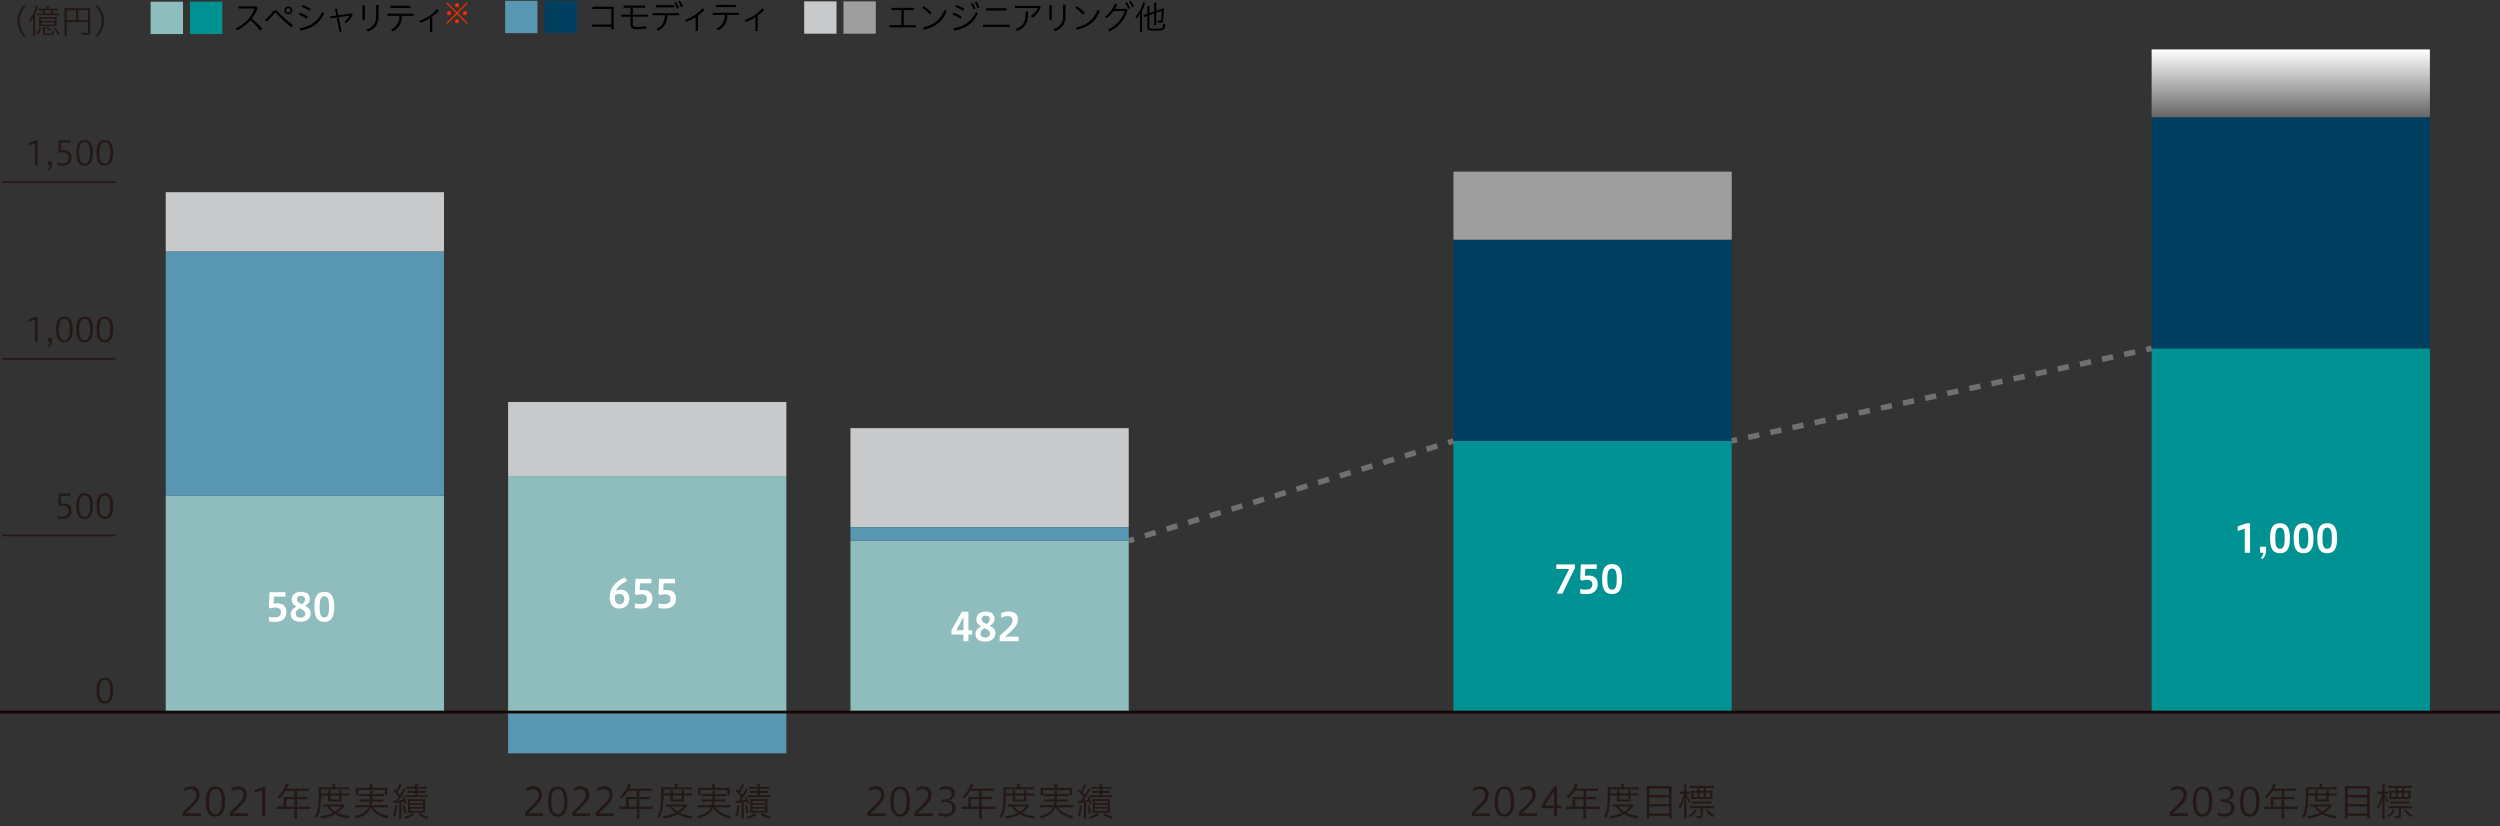 <?xml version="1.0" encoding="UTF-8"?><svg xmlns="http://www.w3.org/2000/svg" xmlns:xlink="http://www.w3.org/1999/xlink" viewBox="0 0 450.871 149.038"><rect x="0" y="0" width="450.871" height="149.038" fill="#333333" stroke="none"/><defs><linearGradient id="b" x1="413.137" y1="21.182" x2="413.137" y2="8.91" gradientUnits="userSpaceOnUse"><stop offset="0" stop-color="#666"/><stop offset="1" stop-color="#fff"/></linearGradient></defs><g style="isolation:isolate;"><g id="a"><rect x="29.889" y="89.421" width="50.186" height="38.88" style="fill:#8fbdbd; stroke-width:0px;"/><rect x="29.889" y="45.338" width="50.186" height="44.083" style="fill:#5996b1; stroke-width:0px;"/><rect x="29.889" y="34.661" width="50.186" height="10.677" style="fill:#c8c9ca; stroke-width:0px;"/><rect x="262.127" y="79.531" width="50.186" height="48.77" style="fill:#009292; stroke-width:0px;"/><rect x="262.127" y="43.227" width="50.186" height="36.304" style="fill:#003f5f; stroke-width:0px;"/><rect x="262.127" y="30.955" width="50.186" height="12.272" style="fill:#9e9e9f; stroke-width:0px;"/><rect x="388.044" y="8.91" width="50.186" height="12.272" style="fill:url(#b); mix-blend-mode:multiply; stroke-width:0px;"/><rect x="388.044" y="62.828" width="50.186" height="65.473" style="fill:#009292; stroke-width:0px;"/><rect x="388.044" y="21.182" width="50.186" height="41.645" style="fill:#003f5f; stroke-width:0px;"/><path d="M4.303,6.632c-.618-.689-1.164-1.601-1.164-2.848,0-1.242.546-2.159,1.164-2.849h.426c-.618.689-1.164,1.606-1.164,2.849,0,1.247.546,2.158,1.164,2.848h-.426Z" style="fill:#231815; stroke-width:0px;"/><path d="M5.961,3.526c0-.103,0-.175.006-.192,0-.03,0-.102.006-.186-.138.287-.317.563-.516.81-.054-.108-.168-.276-.228-.342.539-.57,1.097-1.751,1.211-2.579l.408.103c-.036.077-.072.18-.103.293-.114.36-.288.828-.432,1.151v3.137c0,.359.006.527.024.731h-.42c.023-.191.029-.372.036-.726v-1.937l.006-.264ZM7.418,5.085c-.126.468-.306.863-.558,1.211l-.312-.209c.287-.336.455-.678.551-1.109l.318.107ZM9.883,1.583c.252,0,.455-.012.594-.03v.342c-.139-.018-.354-.023-.594-.023h-.162c-.054.149-.168.39-.258.558h.623c.301,0,.462-.006.601-.03v.36c-.168-.024-.312-.03-.601-.03h-2.866c-.281,0-.407.006-.569.03v-.36c.138.024.294.03.569.03h.618c-.066-.187-.18-.426-.258-.558h-.066c-.27,0-.407.006-.581.023v-.342c.113.019.342.03.581.03h.918v-.096c0-.156-.006-.282-.03-.384h.426c-.018.113-.03.21-.024.39v.09h1.08ZM7.634,4.713c-.3,0-.438.006-.6.024.018-.198.023-.27.023-.594v-.552c-.006-.264-.012-.39-.023-.521.126.018.264.023.575.023h2.033c.294,0,.426-.006.582-.023-.019.096-.024.3-.024.521v.552c0,.3.006.438.024.594-.156-.019-.294-.024-.605-.024h-1.985ZM7.407,3.76h2.44v-.384h-2.44v.384ZM7.407,4.432h2.44v-.396h-2.44v.396ZM8.114,4.923c-.023.126-.029.234-.029.438v.521c0,.144.077.162.611.162.432,0,.63-.024.684-.084.054-.061.072-.187.078-.48.078.042.204.078.323.097-.029.39-.078.558-.18.642-.114.09-.407.126-1.008.126-.695,0-.857-.072-.857-.372v-.605c-.006-.204-.012-.306-.035-.444h.413ZM9.085,2.429c.096-.162.198-.39.258-.558h-1.379c.06.126.168.371.239.558h.882ZM8.528,4.797c.3.223.527.432.714.642l-.258.216c-.181-.233-.438-.485-.684-.671l.228-.187ZM9.973,4.953c.317.372.546.701.768,1.104l-.306.204c-.216-.45-.45-.815-.738-1.134l.276-.174Z" style="fill:#231815; stroke-width:0px;"/><path d="M12.039,5.78c0,.354.006.522.029.618h-.455c.023-.126.036-.33.036-.642V1.979c0-.228-.007-.39-.024-.521.144.018.312.024.54.024h3.58c.239,0,.407-.007.545-.024-.018.162-.023.288-.023.534v3.861c0,.354-.132.438-.702.438-.233,0-.545-.012-.839-.036-.019-.125-.048-.251-.09-.383.419.048.695.071.917.071.264,0,.318-.023.318-.138v-1.823h-3.832v1.799ZM13.718,1.835h-1.679v1.793h1.679v-1.793ZM15.871,3.628v-1.793h-1.775v1.793h1.775Z" style="fill:#231815; stroke-width:0px;"/><path d="M17.169,6.632c.618-.689,1.163-1.601,1.163-2.848,0-1.242-.545-2.159-1.163-2.849h.426c.618.689,1.163,1.606,1.163,2.849,0,1.247-.545,2.158-1.163,2.848h-.426Z" style="fill:#231815; stroke-width:0px;"/><line x1="20.884" y1="32.854" x2=".425" y2="32.854" style="fill:none; stroke:#231815; stroke-width:.3px;"/><path d="M6.311,29.806v-4.018l-1.175.4v-.426l1.385-.496h.265v4.539h-.475Z" style="fill:#231815; stroke-width:0px;"/><path d="M8.64,30.651c.198-.205.336-.51.372-.846h-.384v-.744h.743v.365c0,.492-.107.961-.51,1.355l-.222-.131Z" style="fill:#231815; stroke-width:0px;"/><path d="M10.373,29.313c.234.096.564.15.828.15.684,0,1.188-.258,1.188-.99,0-.66-.39-1.008-1.074-1.008-.174,0-.467.012-.695.072l-.102-.15.071-2.092h2.147v.443h-1.739l-.054,1.385c.162-.029.312-.041.479-.041,1.014,0,1.463.539,1.463,1.324,0,.9-.569,1.477-1.673,1.477-.246,0-.563-.037-.84-.121v-.449Z" style="fill:#231815; stroke-width:0px;"/><path d="M16.75,27.562c0,1.529-.468,2.322-1.493,2.322-1.02,0-1.487-.773-1.487-2.322,0-1.553.468-2.32,1.487-2.32,1.025,0,1.493.785,1.493,2.32ZM14.268,27.562c0,1.254.275,1.943.983,1.943.707,0,1.001-.689,1.001-1.943,0-1.252-.294-1.93-1.001-1.93-.708,0-.983.678-.983,1.93Z" style="fill:#231815; stroke-width:0px;"/><path d="M20.398,27.562c0,1.529-.468,2.322-1.493,2.322-1.02,0-1.487-.773-1.487-2.322,0-1.553.468-2.32,1.487-2.32,1.025,0,1.493.785,1.493,2.32ZM17.915,27.562c0,1.254.276,1.943.983,1.943.708,0,1.002-.689,1.002-1.943,0-1.252-.294-1.93-1.002-1.93-.707,0-.983.678-.983,1.93Z" style="fill:#231815; stroke-width:0px;"/><line x1="20.884" y1="64.71" x2=".425" y2="64.71" style="fill:none; stroke:#231815; stroke-width:.3px;"/><path d="M6.311,61.661v-4.018l-1.175.402v-.426l1.385-.498h.265v4.539h-.475Z" style="fill:#231815; stroke-width:0px;"/><path d="M8.64,62.507c.198-.203.336-.51.372-.846h-.384v-.742h.743v.365c0,.492-.107.959-.51,1.355l-.222-.133Z" style="fill:#231815; stroke-width:0px;"/><path d="M13.102,59.419c0,1.529-.468,2.32-1.493,2.32-1.02,0-1.487-.773-1.487-2.32,0-1.553.468-2.32,1.487-2.32,1.025,0,1.493.785,1.493,2.32ZM10.62,59.419c0,1.254.276,1.943.983,1.943.708,0,1.002-.689,1.002-1.943s-.294-1.932-1.002-1.932c-.707,0-.983.678-.983,1.932Z" style="fill:#231815; stroke-width:0px;"/><path d="M16.75,59.419c0,1.529-.468,2.32-1.493,2.32-1.02,0-1.487-.773-1.487-2.32,0-1.553.468-2.32,1.487-2.32,1.025,0,1.493.785,1.493,2.32ZM14.268,59.419c0,1.254.275,1.943.983,1.943.707,0,1.001-.689,1.001-1.943s-.294-1.932-1.001-1.932c-.708,0-.983.678-.983,1.932Z" style="fill:#231815; stroke-width:0px;"/><path d="M20.398,59.419c0,1.529-.468,2.32-1.493,2.32-1.02,0-1.487-.773-1.487-2.32,0-1.553.468-2.32,1.487-2.32,1.025,0,1.493.785,1.493,2.32ZM17.915,59.419c0,1.254.276,1.943.983,1.943.708,0,1.002-.689,1.002-1.943s-.294-1.932-1.002-1.932c-.707,0-.983.678-.983,1.932Z" style="fill:#231815; stroke-width:0px;"/><line x1="20.884" y1="96.565" x2=".425" y2="96.565" style="fill:none; stroke:#231815; stroke-width:.3px;"/><path d="M10.373,93.024c.234.096.564.15.828.15.684,0,1.188-.258,1.188-.99,0-.66-.39-1.008-1.074-1.008-.174,0-.467.012-.695.072l-.102-.15.071-2.092h2.147v.443h-1.739l-.054,1.385c.162-.029.312-.041.479-.041,1.014,0,1.463.539,1.463,1.324,0,.9-.569,1.477-1.673,1.477-.246,0-.563-.037-.84-.121v-.449Z" style="fill:#231815; stroke-width:0px;"/><path d="M16.75,91.272c0,1.529-.468,2.322-1.493,2.322-1.02,0-1.487-.773-1.487-2.322,0-1.553.468-2.32,1.487-2.32,1.025,0,1.493.785,1.493,2.32ZM14.268,91.272c0,1.254.275,1.943.983,1.943.707,0,1.001-.689,1.001-1.943,0-1.252-.294-1.93-1.001-1.93-.708,0-.983.678-.983,1.93Z" style="fill:#231815; stroke-width:0px;"/><path d="M20.398,91.272c0,1.529-.468,2.322-1.493,2.322-1.02,0-1.487-.773-1.487-2.322,0-1.553.468-2.32,1.487-2.32,1.025,0,1.493.785,1.493,2.32ZM17.915,91.272c0,1.254.276,1.943.983,1.943.708,0,1.002-.689,1.002-1.943,0-1.252-.294-1.93-1.002-1.93-.707,0-.983.678-.983,1.93Z" style="fill:#231815; stroke-width:0px;"/><path d="M20.398,124.55c0,1.529-.468,2.322-1.493,2.322-1.02,0-1.487-.773-1.487-2.322,0-1.553.468-2.32,1.487-2.32,1.025,0,1.493.785,1.493,2.32ZM17.915,124.55c0,1.254.276,1.943.983,1.943.708,0,1.002-.689,1.002-1.943,0-1.252-.294-1.93-1.002-1.93-.707,0-.983.678-.983,1.93Z" style="fill:#231815; stroke-width:0px;"/><path d="M32.954,147.183v-.693c1.533-1.506,2.451-2.164,2.451-3.137,0-.596-.302-1.023-1.037-1.023-.434,0-.847.168-1.142.33v-.504c.47-.238.861-.344,1.366-.344.854,0,1.407.574,1.407,1.547,0,1.051-.826,1.703-2.528,3.32h2.746v.504h-3.264Z" style="fill:#231815; stroke-width:0px;"/><path d="M40.592,144.563c0,1.787-.547,2.711-1.744,2.711-1.19,0-1.737-.904-1.737-2.711,0-1.814.547-2.711,1.737-2.711,1.197,0,1.744.918,1.744,2.711ZM37.692,144.563c0,1.465.322,2.27,1.149,2.27.826,0,1.169-.805,1.169-2.27,0-1.463-.343-2.256-1.169-2.256-.827,0-1.149.793-1.149,2.256Z" style="fill:#231815; stroke-width:0px;"/><path d="M41.465,147.183v-.693c1.533-1.506,2.451-2.164,2.451-3.137,0-.596-.302-1.023-1.037-1.023-.434,0-.847.168-1.142.33v-.504c.47-.238.861-.344,1.366-.344.854,0,1.407.574,1.407,1.547,0,1.051-.826,1.703-2.528,3.32h2.746v.504h-3.264Z" style="fill:#231815; stroke-width:0px;"/><path d="M47.289,147.183v-4.691l-1.373.469v-.498l1.618-.58h.309v5.301h-.554Z" style="fill:#231815; stroke-width:0px;"/><path d="M51.161,144.122c0-.133-.008-.273-.021-.406.105.014.322.021.49.021h1.478v-1.121h-1.604c-.351.588-.714,1.037-1.142,1.4-.105-.146-.196-.238-.329-.322.729-.574,1.338-1.498,1.548-2.346l.49.133c-.028.049-.049.092-.091.184-.021.033-.042.084-.07.139l-.14.316-.05.104h3.397c.287,0,.455-.006.616-.035v.463c-.141-.021-.329-.035-.616-.035h-1.555v1.121h1.239c.28,0,.448-.008.616-.035v.455c-.146-.021-.371-.027-.609-.027h-1.246v1.344h1.736c.322,0,.519-.014.693-.041v.496c-.175-.027-.392-.041-.693-.041h-1.736v1.135c0,.293.014.482.049.637h-.547c.028-.141.042-.336.042-.637v-1.135h-2.472c-.302,0-.519.014-.693.041v-.496c.175.027.378.041.693.041h.525v-1.352ZM53.107,145.474v-1.344h-1.498v1.344h1.498Z" style="fill:#231815; stroke-width:0px;"/><path d="M57.922,143.472c-.035,2.143-.218,3.109-.764,4.076-.104-.133-.238-.26-.364-.336.252-.422.393-.764.49-1.24.141-.672.203-1.652.203-3.139,0-.426-.007-.678-.028-.875.176.021.456.035.708.035h1.8v-.203c0-.176-.014-.309-.042-.441h.512c-.021.092-.035.273-.035.449v.195h1.877c.356,0,.603-.014.749-.041v.455c-.168-.029-.371-.035-.714-.035h-4.385l-.007.734h1.246v-.111c0-.197-.014-.344-.027-.449h.476c-.021.127-.027.268-.027.441v.119h1.59v-.105c0-.203-.007-.328-.028-.455h.477c-.021.1-.028.232-.028.455v.105h.819c.309,0,.483-.006.631-.035v.441c-.126-.027-.322-.041-.631-.041h-.819v.686c0,.141.007.295.021.406-.119-.014-.183-.014-.448-.014h-1.527c-.287,0-.427.008-.497.014.014-.105.021-.23.021-.406v-.686h-1.246ZM62.187,145.327c-.084.092-.111.119-.23.26-.357.406-.735.742-1.121,1,.603.309,1.521.541,2.241.574-.077.113-.161.295-.21.457-.959-.135-1.702-.379-2.423-.785-.715.393-1.513.65-2.493.805-.035-.133-.092-.266-.189-.42.91-.111,1.667-.314,2.304-.631-.462-.336-.798-.678-1.106-1.148-.301,0-.539.008-.679.035v-.426c.119.02.364.033.693.033h2.493c.238,0,.35-.006.469-.02l.252.266ZM59.435,145.438c.224.336.561.652,1.016.932.42-.258.693-.49,1.1-.932h-2.115ZM59.589,144.2h1.59v-.723h-1.59v.723Z" style="fill:#231815; stroke-width:0px;"/><path d="M67.283,145.593c.567.807,1.464,1.303,2.794,1.562-.091.105-.195.287-.252.441-1.442-.379-2.339-.959-2.963-1.926-.364.938-1.268,1.596-2.64,1.912-.063-.162-.119-.252-.253-.428,1.254-.217,2.123-.764,2.479-1.562h-1.744c-.266,0-.448.014-.637.043v-.463c.14.027.357.043.623.043h1.884c.05-.197.07-.344.105-.658h-1.254c-.273,0-.427.006-.588.033v-.434c.175.027.287.035.588.035h1.282c.014-.23.021-.363.021-.609h-1.323c-.295,0-.505.014-.658.035v-.441c.153.027.35.043.658.043h1.33c0-.295-.014-.414-.042-.561h.512c-.028.09-.042.293-.042.561h1.436c.315,0,.504-.016.665-.043v.441c-.175-.021-.343-.035-.665-.035h-1.442c0,.127-.008.33-.021.609h1.358c.302,0,.414-.008.589-.035v.434c-.168-.027-.315-.033-.589-.033h-1.387c-.034.287-.056.447-.104.658h2.354c.287,0,.497-.016.637-.043v.463c-.188-.029-.364-.043-.651-.043h-2.059ZM66.722,141.833c0-.162-.014-.287-.049-.428h.532c-.028.141-.042.26-.042.428v.258h2.017c.287,0,.505-.006.693-.027-.021.111-.027.301-.027.463v.406c0,.182.007.377.027.475h-.448v-.938h-4.832v.938h-.448c.014-.125.021-.252.027-.475v-.4c0-.189-.014-.35-.027-.469.188.021.399.027.687.027h1.891v-.258Z" style="fill:#231815; stroke-width:0px;"/><path d="M71.635,145.265c-.063.797-.189,1.457-.393,1.975l-.364-.189c.203-.477.322-1.072.378-1.863l.379.078ZM70.885,144.388c.112.016.169.021.253.021.034,0,.133,0,.294-.006.266-.379.294-.414.469-.68-.287-.385-.56-.68-.966-1.059l.224-.314c.105.105.183.176.217.217l.077.078c.295-.457.547-.988.603-1.275l.413.203c-.077.111-.077.119-.28.518-.126.252-.287.512-.49.807.21.217.315.342.428.475.357-.574.553-.93.637-1.189l.399.217c-.062.076-.112.154-.245.379-.49.805-.806,1.281-1.051,1.596.344-.02.638-.055.946-.098-.084-.203-.126-.279-.26-.525l.28-.133c.21.344.413.799.574,1.281l-.336.148c-.063-.232-.084-.309-.126-.436-.203.035-.371.062-.554.084v2.262c0,.281.015.533.042.701h-.482c.027-.154.042-.447.042-.701v-2.219l-.161.014-.169.014c-.146.021-.308.035-.314.035-.26.021-.28.021-.393.043l-.07-.457ZM72.952,145.187c.147.512.225.883.301,1.484l-.363.086c-.057-.547-.169-1.156-.267-1.473l.329-.098ZM74.682,146.896c-.477.365-.904.574-1.598.777-.049-.111-.153-.252-.259-.342.616-.135,1.113-.352,1.548-.68l.309.244ZM73.939,142.245c-.287,0-.497.008-.63.029v-.406c.161.027.364.041.645.041h.932c0-.195-.015-.357-.043-.504h.47c-.028.154-.042.293-.042.504h1.036c.295,0,.498-.014.659-.041v.406c-.127-.021-.351-.029-.651-.029h-1.044v.414h.819c.287,0,.477-.008.616-.035v.398c-.133-.021-.322-.027-.603-.027h-.833v.434h1.212c.252,0,.483-.014.637-.041v.406c-.14-.021-.398-.035-.637-.035h-2.662c-.245,0-.546.014-.672.027v-.393c.161.021.399.035.672.035h1.065v-.434h-.736c-.287,0-.482.006-.623.027v-.398c.141.027.329.035.616.035h.743v-.414h-.946ZM74.17,146.56c-.259,0-.49.008-.616.021.021-.113.028-.357.028-.637v-1.219c0-.254-.008-.477-.028-.617.14.014.315.021.609.021h1.926c.309,0,.455-.008.609-.021-.021.133-.028.357-.028.637v1.17c0,.295.008.533.028.666-.175-.014-.322-.021-.596-.021h-1.933ZM73.967,144.829h2.312v-.385h-2.312v.385ZM73.967,145.53h2.312v-.398h-2.312v.398ZM73.967,146.245h2.312v-.414h-2.312v.414ZM75.725,146.651c.448.301.89.49,1.513.65-.084.078-.188.232-.259.365-.567-.176-1.093-.436-1.548-.764l.294-.252Z" style="fill:#231815; stroke-width:0px;"/><path d="M265.419,147.183v-.693c1.533-1.506,2.451-2.164,2.451-3.137,0-.596-.302-1.023-1.037-1.023-.434,0-.847.168-1.142.33v-.504c.47-.238.861-.344,1.366-.344.854,0,1.407.574,1.407,1.547,0,1.051-.826,1.703-2.528,3.32h2.746v.504h-3.264Z" style="fill:#231815; stroke-width:0px;"/><path d="M273.058,144.563c0,1.787-.547,2.711-1.744,2.711-1.19,0-1.737-.904-1.737-2.711,0-1.814.547-2.711,1.737-2.711,1.197,0,1.744.918,1.744,2.711ZM270.158,144.563c0,1.465.322,2.27,1.149,2.27.826,0,1.169-.805,1.169-2.27,0-1.463-.343-2.256-1.169-2.256-.827,0-1.149.793-1.149,2.256Z" style="fill:#231815; stroke-width:0px;"/><path d="M273.931,147.183v-.693c1.533-1.506,2.451-2.164,2.451-3.137,0-.596-.302-1.023-1.037-1.023-.434,0-.847.168-1.142.33v-.504c.47-.238.861-.344,1.366-.344.854,0,1.407.574,1.407,1.547,0,1.051-.826,1.703-2.528,3.32h2.746v.504h-3.264Z" style="fill:#231815; stroke-width:0px;"/><path d="M280.287,147.183v-1.428h-2.227v-.555l2.233-3.348h.512v3.412h.791v.49h-.791v1.428h-.519ZM280.287,145.265v-2.619l-1.702,2.619h1.702Z" style="fill:#231815; stroke-width:0px;"/><path d="M283.626,144.122c0-.133-.008-.273-.021-.406.105.014.322.021.49.021h1.478v-1.121h-1.604c-.351.588-.714,1.037-1.142,1.4-.105-.146-.196-.238-.329-.322.729-.574,1.338-1.498,1.548-2.346l.49.133c-.028.049-.049.092-.091.184-.021.033-.042.084-.07.139l-.14.316-.05.104h3.397c.287,0,.455-.006.616-.035v.463c-.141-.021-.329-.035-.616-.035h-1.555v1.121h1.239c.28,0,.448-.008.616-.035v.455c-.146-.021-.371-.027-.609-.027h-1.246v1.344h1.736c.322,0,.519-.014.693-.041v.496c-.175-.027-.392-.041-.693-.041h-1.736v1.135c0,.293.014.482.049.637h-.547c.028-.141.042-.336.042-.637v-1.135h-2.472c-.302,0-.519.014-.693.041v-.496c.175.027.378.041.693.041h.525v-1.352ZM285.573,145.474v-1.344h-1.498v1.344h1.498Z" style="fill:#231815; stroke-width:0px;"/><path d="M290.388,143.472c-.035,2.143-.218,3.109-.764,4.076-.104-.133-.238-.26-.364-.336.252-.422.393-.764.49-1.24.141-.672.203-1.652.203-3.139,0-.426-.007-.678-.028-.875.176.021.456.035.708.035h1.8v-.203c0-.176-.014-.309-.042-.441h.512c-.021.092-.035.273-.035.449v.195h1.877c.356,0,.603-.014.749-.041v.455c-.168-.029-.371-.035-.714-.035h-4.385l-.007.734h1.246v-.111c0-.197-.014-.344-.027-.449h.476c-.021.127-.027.268-.027.441v.119h1.59v-.105c0-.203-.007-.328-.028-.455h.477c-.021.1-.028.232-.028.455v.105h.819c.309,0,.483-.006.631-.035v.441c-.126-.027-.322-.041-.631-.041h-.819v.686c0,.141.007.295.021.406-.119-.014-.183-.014-.448-.014h-1.527c-.287,0-.427.008-.497.014.014-.105.021-.23.021-.406v-.686h-1.246ZM294.653,145.327c-.084.092-.111.119-.23.26-.357.406-.735.742-1.121,1,.603.309,1.521.541,2.241.574-.077.113-.161.295-.21.457-.959-.135-1.702-.379-2.423-.785-.715.393-1.513.65-2.493.805-.035-.133-.092-.266-.189-.42.91-.111,1.667-.314,2.304-.631-.462-.336-.798-.678-1.106-1.148-.301,0-.539.008-.679.035v-.426c.119.02.364.033.693.033h2.493c.238,0,.35-.006.469-.02l.252.266ZM291.901,145.438c.224.336.561.652,1.016.932.42-.258.693-.49,1.1-.932h-2.115ZM292.055,144.2h1.59v-.723h-1.59v.723Z" style="fill:#231815; stroke-width:0px;"/><path d="M300.779,141.776c.314,0,.532-.008.707-.035-.021.168-.035.398-.035.631v4.482c0,.307.014.566.042.729h-.497v-.455h-3.544v.455h-.497c.027-.189.042-.393.042-.709v-4.453c0-.309-.015-.49-.035-.68.196.021.406.035.729.035h3.089ZM300.995,143.38v-1.184h-3.544v1.184h3.544ZM297.452,145.019h3.544v-1.225h-3.544v1.225ZM297.452,146.706h3.544v-1.273h-3.544v1.273Z" style="fill:#231815; stroke-width:0px;"/><path d="M303.73,142.126c0-.393-.007-.574-.035-.707h.477c-.021.146-.035.385-.035.701v.65h.196c.203,0,.322-.006.441-.027v.42c-.126-.014-.259-.021-.435-.021h-.188c.14.428.44.967.742,1.297-.105.125-.161.209-.231.35-.245-.393-.399-.688-.546-1.1.021.77.021.777.021,1.105v2.096c0,.342.015.658.042.797h-.49c.028-.182.042-.406.042-.797v-1.92c.015-.518.021-.701.063-1.232-.196.924-.448,1.611-.784,2.156-.077-.16-.168-.307-.26-.398.379-.518.722-1.387.918-2.354h-.28c-.225,0-.364.008-.477.029v-.428c.091.021.273.027.477.027h.343v-.645ZM306.035,146.153c-.329.547-.7.939-1.17,1.246-.104-.119-.182-.182-.336-.279.49-.26.883-.652,1.142-1.135l.364.168ZM307.099,147.12c0,.363-.119.455-.609.455-.119,0-.294-.008-.525-.027,0-.119-.028-.287-.077-.428.267.057.406.07.567.07.189,0,.231-.029.231-.141v-1.281h-1.254c-.273,0-.539.014-.672.035v-.449c.161.029.406.043.665.043h3.019c.238,0,.504-.014.651-.035v.441c-.133-.021-.371-.035-.645-.035h-1.352v1.352ZM307.631,142.63h.581c.225,0,.483-.014.631-.035-.021.119-.028.246-.028.484v.49c0,.26.007.406.028.547-.161-.021-.357-.029-.631-.029h-2.584c-.28,0-.49.008-.645.029.021-.141.028-.316.028-.512v-.512c0-.211-.007-.385-.028-.498.126.021.364.035.623.035h.547v-.531h-.651c-.329,0-.561.014-.715.041v-.455c.161.029.406.043.708.043h2.857c.322,0,.567-.014.721-.043v.455c-.146-.027-.413-.041-.7-.041h-.742v.531ZM305.166,144.501c.175.027.378.041.665.041h2.129c.287,0,.462-.006.658-.035v.441c-.146-.027-.314-.035-.637-.035h-2.164c-.315,0-.505.016-.651.035v-.447ZM305.383,142.974v.777h.771v-.777h-.771ZM306.518,142.099v.531h.749v-.531h-.749ZM306.518,143.751h.749v-.777h-.749v.777ZM307.631,143.751h.806v-.777h-.806v.777ZM308.002,146.021c.267.385.7.742,1.219,1.016-.098.07-.217.203-.301.328-.483-.279-.918-.678-1.254-1.162l.336-.182Z" style="fill:#231815; stroke-width:0px;"/><path d="M391.336,147.183v-.693c1.534-1.506,2.451-2.164,2.451-3.137,0-.596-.301-1.023-1.036-1.023-.435,0-.848.168-1.142.33v-.504c.469-.238.861-.344,1.365-.344.854,0,1.408.574,1.408,1.547,0,1.051-.826,1.703-2.528,3.32h2.745v.504h-3.264Z" style="fill:#231815; stroke-width:0px;"/><path d="M398.975,144.563c0,1.787-.546,2.711-1.744,2.711-1.19,0-1.736-.904-1.736-2.711,0-1.814.546-2.711,1.736-2.711,1.198,0,1.744.918,1.744,2.711ZM396.076,144.563c0,1.465.322,2.27,1.148,2.27s1.17-.805,1.17-2.27c0-1.463-.344-2.256-1.17-2.256s-1.148.793-1.148,2.256Z" style="fill:#231815; stroke-width:0px;"/><path d="M399.947,146.56c.259.098.665.225,1.127.225.953,0,1.324-.414,1.324-1.059,0-.797-.582-1.1-1.457-1.1h-.49l.091-.455h.329c.777,0,1.394-.238,1.394-1,0-.441-.182-.863-1.029-.863-.511,0-.987.219-1.128.295v-.482c.428-.203.827-.309,1.324-.309.806,0,1.4.477,1.4,1.176,0,.723-.308,1.184-1.162,1.359.798.098,1.31.574,1.31,1.365,0,.855-.581,1.555-1.849,1.555-.624,0-.96-.125-1.184-.217v-.49Z" style="fill:#231815; stroke-width:0px;"/><path d="M407.487,144.563c0,1.787-.546,2.711-1.744,2.711-1.19,0-1.736-.904-1.736-2.711,0-1.814.546-2.711,1.736-2.711,1.198,0,1.744.918,1.744,2.711ZM404.587,144.563c0,1.465.322,2.27,1.148,2.27s1.17-.805,1.17-2.27c0-1.463-.344-2.256-1.17-2.256s-1.148.793-1.148,2.256Z" style="fill:#231815; stroke-width:0px;"/><path d="M409.543,144.122c0-.133-.007-.273-.021-.406.104.014.322.021.49.021h1.478v-1.121h-1.604c-.351.588-.715,1.037-1.142,1.4-.105-.146-.196-.238-.33-.322.729-.574,1.338-1.498,1.548-2.346l.49.133c-.027.049-.049.092-.091.184-.021.033-.042.084-.069.139l-.141.316-.049.104h3.396c.287,0,.455-.006.616-.035v.463c-.14-.021-.329-.035-.616-.035h-1.555v1.121h1.24c.279,0,.448-.008.616-.035v.455c-.147-.021-.371-.027-.609-.027h-1.247v1.344h1.737c.322,0,.518-.014.693-.041v.496c-.176-.027-.393-.041-.693-.041h-1.737v1.135c0,.293.014.482.049.637h-.546c.028-.141.042-.336.042-.637v-1.135h-2.473c-.301,0-.518.014-.693.041v-.496c.176.027.379.041.693.041h.525v-1.352ZM411.491,145.474v-1.344h-1.499v1.344h1.499Z" style="fill:#231815; stroke-width:0px;"/><path d="M416.305,143.472c-.035,2.143-.217,3.109-.763,4.076-.105-.133-.238-.26-.364-.336.252-.422.392-.764.49-1.24.14-.672.203-1.652.203-3.139,0-.426-.008-.678-.028-.875.175.021.455.035.707.035h1.8v-.203c0-.176-.014-.309-.042-.441h.512c-.021.092-.035.273-.035.449v.195h1.877c.357,0,.603-.014.75-.041v.455c-.169-.029-.372-.035-.715-.035h-4.385l-.007.734h1.247v-.111c0-.197-.014-.344-.028-.449h.477c-.021.127-.028.268-.028.441v.119h1.59v-.105c0-.203-.007-.328-.027-.455h.476c-.021.1-.027.232-.027.455v.105h.819c.308,0,.483-.006.63-.035v.441c-.126-.027-.322-.041-.63-.041h-.819v.686c0,.141.007.295.021.406-.119-.014-.182-.014-.448-.014h-1.526c-.287,0-.428.008-.498.014.015-.105.021-.23.021-.406v-.686h-1.247ZM420.571,145.327c-.084.092-.112.119-.231.26-.356.406-.735.742-1.12,1,.603.309,1.52.541,2.241.574-.077.113-.161.295-.21.457-.96-.135-1.702-.379-2.424-.785-.714.393-1.513.65-2.493.805-.035-.133-.091-.266-.189-.42.911-.111,1.667-.314,2.305-.631-.462-.336-.799-.678-1.106-1.148-.302,0-.539.008-.68.035v-.426c.119.02.364.033.693.033h2.493c.238,0,.351-.006.47-.02l.252.266ZM417.818,145.438c.225.336.561.652,1.016.932.421-.258.693-.49,1.1-.932h-2.115ZM417.972,144.2h1.59v-.723h-1.59v.723Z" style="fill:#231815; stroke-width:0px;"/><path d="M426.696,141.776c.315,0,.532-.008.707-.035-.021.168-.035.398-.035.631v4.482c0,.307.015.566.043.729h-.498v-.455h-3.544v.455h-.497c.028-.189.042-.393.042-.709v-4.453c0-.309-.014-.49-.035-.68.196.021.406.035.729.035h3.089ZM426.912,143.38v-1.184h-3.544v1.184h3.544ZM423.369,145.019h3.544v-1.225h-3.544v1.225ZM423.369,146.706h3.544v-1.273h-3.544v1.273Z" style="fill:#231815; stroke-width:0px;"/><path d="M429.648,142.126c0-.393-.007-.574-.035-.707h.477c-.021.146-.035.385-.035.701v.65h.196c.203,0,.322-.006.44-.027v.42c-.126-.014-.259-.021-.434-.021h-.189c.141.428.441.967.742,1.297-.104.125-.161.209-.23.35-.245-.393-.399-.688-.547-1.1.021.77.021.777.021,1.105v2.096c0,.342.014.658.042.797h-.49c.027-.182.042-.406.042-.797v-1.92c.014-.518.021-.701.062-1.232-.195.924-.448,1.611-.784,2.156-.077-.16-.168-.307-.259-.398.378-.518.721-1.387.917-2.354h-.28c-.224,0-.364.008-.476.029v-.428c.091.021.272.027.476.027h.344v-.645ZM431.952,146.153c-.329.547-.7.939-1.169,1.246-.105-.119-.183-.182-.337-.279.49-.26.883-.652,1.142-1.135l.364.168ZM433.016,147.12c0,.363-.118.455-.608.455-.119,0-.295-.008-.525-.027,0-.119-.028-.287-.077-.428.266.057.406.07.567.07.188,0,.23-.029.23-.141v-1.281h-1.253c-.273,0-.54.014-.673.035v-.449c.161.029.406.043.665.043h3.019c.238,0,.505-.014.651-.035v.441c-.133-.021-.371-.035-.644-.035h-1.353v1.352ZM433.549,142.63h.581c.224,0,.483-.014.63-.035-.021.119-.027.246-.027.484v.49c0,.26.007.406.027.547-.161-.021-.356-.029-.63-.029h-2.585c-.279,0-.49.008-.644.029.021-.141.027-.316.027-.512v-.512c0-.211-.007-.385-.027-.498.126.021.364.035.623.035h.546v-.531h-.651c-.329,0-.56.014-.714.041v-.455c.161.029.406.043.707.043h2.857c.322,0,.567-.014.722-.043v.455c-.147-.027-.413-.041-.7-.041h-.742v.531ZM431.083,144.501c.175.027.378.041.665.041h2.13c.287,0,.462-.006.658-.035v.441c-.147-.027-.315-.035-.638-.035h-2.164c-.315,0-.504.016-.651.035v-.447ZM431.3,142.974v.777h.771v-.777h-.771ZM432.435,142.099v.531h.75v-.531h-.75ZM432.435,143.751h.75v-.777h-.75v.777ZM433.549,143.751h.805v-.777h-.805v.777ZM433.92,146.021c.266.385.7.742,1.219,1.016-.099.07-.218.203-.302.328-.483-.279-.917-.678-1.254-1.162l.337-.182Z" style="fill:#231815; stroke-width:0px;"/><line x1="203.564" y1="97.525" x2="204.52" y2="97.231" style="fill:none; stroke:#717071; stroke-miterlimit:10;"/><line x1="206.473" y1="96.631" x2="260.194" y2="80.125" style="fill:none; stroke:#717071; stroke-dasharray:0 0 2.044 2.044; stroke-miterlimit:10;"/><line x1="261.171" y1="79.825" x2="262.127" y2="79.531" style="fill:none; stroke:#717071; stroke-miterlimit:10;"/><line x1="312.313" y1="79.531" x2="313.29" y2="79.316" style="fill:none; stroke:#717071; stroke-miterlimit:10;"/><line x1="315.284" y1="78.876" x2="386.07" y2="63.263" style="fill:none; stroke:#717071; stroke-dasharray:0 0 2.042 2.042; stroke-miterlimit:10;"/><line x1="387.067" y1="63.043" x2="388.044" y2="62.828" style="fill:none; stroke:#717071; stroke-miterlimit:10;"/><path d="M48.496,111.233c.309.062.631.117,1.016.117.826,0,1.163-.371,1.163-.924,0-.574-.357-.861-1.044-.861-.231,0-.596.07-.834.162l-.308-.238.119-2.689h2.871v.805h-2.059l-.063,1.26c.231-.041.477-.055.658-.055,1.128,0,1.64.615,1.64,1.561,0,1.066-.708,1.787-2.011,1.787-.378,0-.819-.027-1.148-.105v-.818Z" style="fill:#fff; stroke-width:0px;"/><path d="M55.029,109.257c.722.393,1.001.764,1.001,1.338,0,.904-.672,1.541-1.849,1.541-.945,0-1.744-.398-1.744-1.33,0-.688.406-1.086,1.016-1.408-.693-.398-.848-.777-.848-1.281,0-.777.582-1.387,1.688-1.387,1.009,0,1.583.482,1.583,1.238,0,.609-.309,1.002-.848,1.289ZM54.062,109.698c-.539.33-.729.561-.729.939,0,.385.21.756.869.756.658,0,.861-.385.861-.707,0-.336-.133-.568-1.002-.988ZM54.433,108.964c.455-.309.582-.512.582-.883,0-.393-.28-.631-.764-.631-.463,0-.7.281-.7.588,0,.379.14.596.882.926Z" style="fill:#fff; stroke-width:0px;"/><path d="M56.7,109.446c0-1.814.498-2.711,1.793-2.711,1.296,0,1.793.918,1.793,2.711,0,1.787-.497,2.711-1.793,2.711-1.295,0-1.793-.904-1.793-2.711ZM59.347,109.446c0-1.33-.217-1.904-.854-1.904-.644,0-.854.574-.854,1.904,0,1.324.21,1.904.854,1.904.638,0,.854-.58.854-1.904Z" style="fill:#fff; stroke-width:0px;"/><rect x="91.633" y="85.861" width="50.186" height="42.439" style="fill:#8fbdbd; stroke-width:0px;"/><rect x="91.633" y="128.301" width="50.186" height="7.563" style="fill:#5996b1; stroke-width:0px;"/><rect x="91.633" y="72.506" width="50.186" height="13.355" style="fill:#c8c9ca; stroke-width:0px;"/><path d="M94.698,147.183v-.693c1.533-1.506,2.451-2.164,2.451-3.137,0-.596-.302-1.023-1.037-1.023-.434,0-.847.168-1.142.33v-.504c.47-.238.861-.344,1.366-.344.854,0,1.407.574,1.407,1.547,0,1.051-.826,1.703-2.528,3.32h2.746v.504h-3.264Z" style="fill:#231815; stroke-width:0px;"/><path d="M102.336,144.563c0,1.787-.547,2.711-1.744,2.711-1.19,0-1.737-.904-1.737-2.711,0-1.814.547-2.711,1.737-2.711,1.197,0,1.744.918,1.744,2.711ZM99.436,144.563c0,1.465.322,2.27,1.149,2.27.826,0,1.169-.805,1.169-2.27,0-1.463-.343-2.256-1.169-2.256-.827,0-1.149.793-1.149,2.256Z" style="fill:#231815; stroke-width:0px;"/><path d="M103.209,147.183v-.693c1.533-1.506,2.451-2.164,2.451-3.137,0-.596-.302-1.023-1.037-1.023-.434,0-.847.168-1.142.33v-.504c.47-.238.861-.344,1.366-.344.854,0,1.407.574,1.407,1.547,0,1.051-.826,1.703-2.528,3.32h2.746v.504h-3.264Z" style="fill:#231815; stroke-width:0px;"/><path d="M107.465,147.183v-.693c1.533-1.506,2.451-2.164,2.451-3.137,0-.596-.302-1.023-1.037-1.023-.434,0-.847.168-1.142.33v-.504c.47-.238.861-.344,1.366-.344.854,0,1.407.574,1.407,1.547,0,1.051-.826,1.703-2.528,3.32h2.746v.504h-3.264Z" style="fill:#231815; stroke-width:0px;"/><path d="M112.905,144.122c0-.133-.008-.273-.021-.406.105.014.322.021.49.021h1.478v-1.121h-1.604c-.351.588-.714,1.037-1.142,1.4-.105-.146-.196-.238-.329-.322.729-.574,1.338-1.498,1.548-2.346l.49.133c-.028.049-.049.092-.091.184-.021.033-.042.084-.07.139l-.14.316-.05.104h3.397c.287,0,.455-.006.616-.035v.463c-.141-.021-.329-.035-.616-.035h-1.555v1.121h1.239c.28,0,.448-.008.616-.035v.455c-.146-.021-.371-.027-.609-.027h-1.246v1.344h1.736c.322,0,.519-.014.693-.041v.496c-.175-.027-.392-.041-.693-.041h-1.736v1.135c0,.293.014.482.049.637h-.547c.028-.141.042-.336.042-.637v-1.135h-2.472c-.302,0-.519.014-.693.041v-.496c.175.027.378.041.693.041h.525v-1.352ZM114.851,145.474v-1.344h-1.498v1.344h1.498Z" style="fill:#231815; stroke-width:0px;"/><path d="M119.666,143.472c-.035,2.143-.218,3.109-.764,4.076-.104-.133-.238-.26-.364-.336.252-.422.393-.764.49-1.24.141-.672.203-1.652.203-3.139,0-.426-.007-.678-.028-.875.176.021.456.035.708.035h1.8v-.203c0-.176-.014-.309-.042-.441h.512c-.021.092-.035.273-.035.449v.195h1.877c.356,0,.603-.014.749-.041v.455c-.168-.029-.371-.035-.714-.035h-4.385l-.007.734h1.246v-.111c0-.197-.014-.344-.027-.449h.476c-.021.127-.027.268-.027.441v.119h1.59v-.105c0-.203-.007-.328-.028-.455h.477c-.021.1-.028.232-.028.455v.105h.819c.309,0,.483-.006.631-.035v.441c-.126-.027-.322-.041-.631-.041h-.819v.686c0,.141.007.295.021.406-.119-.014-.183-.014-.448-.014h-1.527c-.287,0-.427.008-.497.014.014-.105.021-.23.021-.406v-.686h-1.246ZM123.931,145.327c-.084.092-.111.119-.23.26-.357.406-.735.742-1.121,1,.603.309,1.521.541,2.241.574-.077.113-.161.295-.21.457-.959-.135-1.702-.379-2.423-.785-.715.393-1.513.65-2.493.805-.035-.133-.092-.266-.189-.42.91-.111,1.667-.314,2.304-.631-.462-.336-.798-.678-1.106-1.148-.301,0-.539.008-.679.035v-.426c.119.02.364.033.693.033h2.493c.238,0,.35-.006.469-.02l.252.266ZM121.179,145.438c.224.336.561.652,1.016.932.42-.258.693-.49,1.1-.932h-2.115ZM121.333,144.2h1.59v-.723h-1.59v.723Z" style="fill:#231815; stroke-width:0px;"/><path d="M129.027,145.593c.567.807,1.464,1.303,2.794,1.562-.091.105-.195.287-.252.441-1.442-.379-2.339-.959-2.963-1.926-.364.938-1.268,1.596-2.64,1.912-.063-.162-.119-.252-.253-.428,1.254-.217,2.123-.764,2.479-1.562h-1.744c-.266,0-.448.014-.637.043v-.463c.14.027.357.043.623.043h1.884c.05-.197.07-.344.105-.658h-1.254c-.273,0-.427.006-.588.033v-.434c.175.027.287.035.588.035h1.282c.014-.23.021-.363.021-.609h-1.323c-.295,0-.505.014-.658.035v-.441c.153.027.35.043.658.043h1.33c0-.295-.014-.414-.042-.561h.512c-.028.09-.042.293-.042.561h1.436c.315,0,.504-.016.665-.043v.441c-.175-.021-.343-.035-.665-.035h-1.442c0,.127-.008.33-.021.609h1.358c.302,0,.414-.008.589-.035v.434c-.168-.027-.315-.033-.589-.033h-1.387c-.034.287-.056.447-.104.658h2.354c.287,0,.497-.016.637-.043v.463c-.188-.029-.364-.043-.651-.043h-2.059ZM128.466,141.833c0-.162-.014-.287-.049-.428h.532c-.028.141-.042.26-.042.428v.258h2.017c.287,0,.505-.006.693-.027-.021.111-.027.301-.027.463v.406c0,.182.007.377.027.475h-.448v-.938h-4.832v.938h-.448c.014-.125.021-.252.027-.475v-.4c0-.189-.014-.35-.027-.469.188.021.399.027.687.027h1.891v-.258Z" style="fill:#231815; stroke-width:0px;"/><path d="M133.379,145.265c-.063.797-.189,1.457-.393,1.975l-.364-.189c.203-.477.322-1.072.378-1.863l.379.078ZM132.629,144.388c.112.016.169.021.253.021.034,0,.133,0,.294-.006.266-.379.294-.414.469-.68-.287-.385-.56-.68-.966-1.059l.224-.314c.105.105.183.176.217.217l.077.078c.295-.457.547-.988.603-1.275l.413.203c-.077.111-.077.119-.28.518-.126.252-.287.512-.49.807.21.217.315.342.428.475.357-.574.553-.93.637-1.189l.399.217c-.062.076-.112.154-.245.379-.49.805-.806,1.281-1.051,1.596.344-.02.638-.055.946-.098-.084-.203-.126-.279-.26-.525l.28-.133c.21.344.413.799.574,1.281l-.336.148c-.063-.232-.084-.309-.126-.436-.203.035-.371.062-.554.084v2.262c0,.281.015.533.042.701h-.482c.027-.154.042-.447.042-.701v-2.219l-.161.014-.169.014c-.146.021-.308.035-.314.035-.26.021-.28.021-.393.043l-.07-.457ZM134.696,145.187c.147.512.225.883.301,1.484l-.363.086c-.057-.547-.169-1.156-.267-1.473l.329-.098ZM136.426,146.896c-.477.365-.904.574-1.598.777-.049-.111-.153-.252-.259-.342.616-.135,1.113-.352,1.548-.68l.309.244ZM135.683,142.245c-.287,0-.497.008-.63.029v-.406c.161.027.364.041.645.041h.932c0-.195-.015-.357-.043-.504h.47c-.028.154-.042.293-.042.504h1.036c.295,0,.498-.014.659-.041v.406c-.127-.021-.351-.029-.651-.029h-1.044v.414h.819c.287,0,.477-.008.616-.035v.398c-.133-.021-.322-.027-.603-.027h-.833v.434h1.212c.252,0,.483-.014.637-.041v.406c-.14-.021-.398-.035-.637-.035h-2.662c-.245,0-.546.014-.672.027v-.393c.161.021.399.035.672.035h1.065v-.434h-.736c-.287,0-.482.006-.623.027v-.398c.141.027.329.035.616.035h.743v-.414h-.946ZM135.914,146.56c-.259,0-.49.008-.616.021.021-.113.028-.357.028-.637v-1.219c0-.254-.008-.477-.028-.617.14.014.315.021.609.021h1.926c.309,0,.455-.008.609-.021-.021.133-.028.357-.028.637v1.17c0,.295.008.533.028.666-.175-.014-.322-.021-.596-.021h-1.933ZM135.711,144.829h2.312v-.385h-2.312v.385ZM135.711,145.53h2.312v-.398h-2.312v.398ZM135.711,146.245h2.312v-.414h-2.312v.414ZM137.469,146.651c.448.301.89.49,1.513.65-.084.078-.188.232-.259.365-.567-.176-1.093-.436-1.548-.764l.294-.252Z" style="fill:#231815; stroke-width:0px;"/><path d="M113.126,104.745c-.931.449-1.723,1.01-2.072,1.828.259-.146.553-.223.952-.223.777,0,1.506.559,1.506,1.617,0,1.107-.792,1.785-1.828,1.785-1.1,0-1.723-.748-1.723-2.031,0-1.596.959-2.814,2.675-3.578l.49.602ZM110.9,107.372c-.015.133-.021.266-.021.344,0,.826.309,1.26.876,1.26.469,0,.84-.336.84-.91,0-.58-.314-.959-.896-.959-.259,0-.539.062-.798.266Z" style="fill:#fff; stroke-width:0px;"/><path d="M114.497,108.829c.308.062.63.119,1.015.119.827,0,1.163-.371,1.163-.924,0-.574-.357-.861-1.044-.861-.23,0-.595.068-.833.16l-.309-.238.119-2.689h2.872v.807h-2.06l-.062,1.26c.23-.043.476-.057.658-.057,1.128,0,1.639.617,1.639,1.562,0,1.064-.707,1.785-2.01,1.785-.379,0-.819-.027-1.148-.104v-.82Z" style="fill:#fff; stroke-width:0px;"/><path d="M118.753,108.829c.308.062.63.119,1.015.119.827,0,1.163-.371,1.163-.924,0-.574-.357-.861-1.044-.861-.23,0-.595.068-.833.16l-.309-.238.119-2.689h2.872v.807h-2.06l-.062,1.26c.23-.043.476-.057.658-.057,1.128,0,1.639.617,1.639,1.562,0,1.064-.707,1.785-2.01,1.785-.379,0-.819-.027-1.148-.104v-.82Z" style="fill:#fff; stroke-width:0px;"/><rect x="153.378" y="97.525" width="50.186" height="30.776" style="fill:#8fbdbd; stroke-width:0px;"/><rect x="153.378" y="77.215" width="50.186" height="17.884" style="fill:#c8c9ca; stroke-width:0px;"/><rect x="153.378" y="95.099" width="50.186" height="2.426" style="fill:#5996b1; stroke-width:0px;"/><path d="M156.442,147.183v-.693c1.533-1.506,2.451-2.164,2.451-3.137,0-.596-.302-1.023-1.037-1.023-.434,0-.847.168-1.142.33v-.504c.47-.238.861-.344,1.366-.344.854,0,1.407.574,1.407,1.547,0,1.051-.826,1.703-2.528,3.32h2.746v.504h-3.264Z" style="fill:#231815; stroke-width:0px;"/><path d="M164.08,144.563c0,1.787-.547,2.711-1.744,2.711-1.19,0-1.737-.904-1.737-2.711,0-1.814.547-2.711,1.737-2.711,1.197,0,1.744.918,1.744,2.711ZM161.18,144.563c0,1.465.322,2.27,1.149,2.27.826,0,1.169-.805,1.169-2.27,0-1.463-.343-2.256-1.169-2.256-.827,0-1.149.793-1.149,2.256Z" style="fill:#231815; stroke-width:0px;"/><path d="M164.954,147.183v-.693c1.533-1.506,2.451-2.164,2.451-3.137,0-.596-.302-1.023-1.037-1.023-.434,0-.847.168-1.142.33v-.504c.47-.238.861-.344,1.366-.344.854,0,1.407.574,1.407,1.547,0,1.051-.826,1.703-2.528,3.32h2.746v.504h-3.264Z" style="fill:#231815; stroke-width:0px;"/><path d="M169.307,146.56c.259.098.665.225,1.128.225.952,0,1.323-.414,1.323-1.059,0-.797-.581-1.1-1.457-1.1h-.49l.092-.455h.329c.777,0,1.394-.238,1.394-1,0-.441-.183-.863-1.029-.863-.512,0-.988.219-1.128.295v-.482c.427-.203.826-.309,1.323-.309.806,0,1.401.477,1.401,1.176,0,.723-.309,1.184-1.163,1.359.799.098,1.31.574,1.31,1.365,0,.855-.581,1.555-1.849,1.555-.623,0-.959-.125-1.184-.217v-.49Z" style="fill:#231815; stroke-width:0px;"/><path d="M174.649,144.122c0-.133-.008-.273-.021-.406.105.014.322.021.49.021h1.478v-1.121h-1.604c-.351.588-.714,1.037-1.142,1.4-.105-.146-.196-.238-.329-.322.729-.574,1.338-1.498,1.548-2.346l.49.133c-.028.049-.049.092-.091.184-.021.033-.042.084-.07.139l-.14.316-.05.104h3.397c.287,0,.455-.006.616-.035v.463c-.141-.021-.329-.035-.616-.035h-1.555v1.121h1.239c.28,0,.448-.008.616-.035v.455c-.146-.021-.371-.027-.609-.027h-1.246v1.344h1.736c.322,0,.519-.014.693-.041v.496c-.175-.027-.392-.041-.693-.041h-1.736v1.135c0,.293.014.482.049.637h-.547c.028-.141.042-.336.042-.637v-1.135h-2.472c-.302,0-.519.014-.693.041v-.496c.175.027.378.041.693.041h.525v-1.352ZM176.595,145.474v-1.344h-1.498v1.344h1.498Z" style="fill:#231815; stroke-width:0px;"/><path d="M181.411,143.472c-.035,2.143-.218,3.109-.764,4.076-.104-.133-.238-.26-.364-.336.252-.422.393-.764.49-1.24.141-.672.203-1.652.203-3.139,0-.426-.007-.678-.028-.875.176.021.456.035.708.035h1.8v-.203c0-.176-.014-.309-.042-.441h.512c-.021.092-.035.273-.035.449v.195h1.877c.356,0,.603-.014.749-.041v.455c-.168-.029-.371-.035-.714-.035h-4.385l-.007.734h1.246v-.111c0-.197-.014-.344-.027-.449h.476c-.021.127-.027.268-.027.441v.119h1.59v-.105c0-.203-.007-.328-.028-.455h.477c-.021.1-.028.232-.028.455v.105h.819c.309,0,.483-.006.631-.035v.441c-.126-.027-.322-.041-.631-.041h-.819v.686c0,.141.007.295.021.406-.119-.014-.183-.014-.448-.014h-1.527c-.287,0-.427.008-.497.014.014-.105.021-.23.021-.406v-.686h-1.246ZM185.675,145.327c-.084.092-.111.119-.23.26-.357.406-.735.742-1.121,1,.603.309,1.521.541,2.241.574-.077.113-.161.295-.21.457-.959-.135-1.702-.379-2.423-.785-.715.393-1.513.65-2.493.805-.035-.133-.092-.266-.189-.42.91-.111,1.667-.314,2.304-.631-.462-.336-.798-.678-1.106-1.148-.301,0-.539.008-.679.035v-.426c.119.02.364.033.693.033h2.493c.238,0,.35-.006.469-.02l.252.266ZM182.923,145.438c.224.336.561.652,1.016.932.42-.258.693-.49,1.1-.932h-2.115ZM183.078,144.2h1.59v-.723h-1.59v.723Z" style="fill:#231815; stroke-width:0px;"/><path d="M190.771,145.593c.567.807,1.464,1.303,2.794,1.562-.091.105-.195.287-.252.441-1.442-.379-2.339-.959-2.963-1.926-.364.938-1.268,1.596-2.64,1.912-.063-.162-.119-.252-.253-.428,1.254-.217,2.123-.764,2.479-1.562h-1.744c-.266,0-.448.014-.637.043v-.463c.14.027.357.043.623.043h1.884c.05-.197.07-.344.105-.658h-1.254c-.273,0-.427.006-.588.033v-.434c.175.027.287.035.588.035h1.282c.014-.23.021-.363.021-.609h-1.323c-.295,0-.505.014-.658.035v-.441c.153.027.35.043.658.043h1.33c0-.295-.014-.414-.042-.561h.512c-.028.09-.042.293-.042.561h1.436c.315,0,.504-.016.665-.043v.441c-.175-.021-.343-.035-.665-.035h-1.442c0,.127-.008.33-.021.609h1.358c.302,0,.414-.008.589-.035v.434c-.168-.027-.315-.033-.589-.033h-1.387c-.034.287-.056.447-.104.658h2.354c.287,0,.497-.016.637-.043v.463c-.188-.029-.364-.043-.651-.043h-2.059ZM190.21,141.833c0-.162-.014-.287-.049-.428h.532c-.028.141-.042.26-.042.428v.258h2.017c.287,0,.505-.006.693-.027-.021.111-.027.301-.027.463v.406c0,.182.007.377.027.475h-.448v-.938h-4.832v.938h-.448c.014-.125.021-.252.027-.475v-.4c0-.189-.014-.35-.027-.469.188.021.399.027.687.027h1.891v-.258Z" style="fill:#231815; stroke-width:0px;"/><path d="M195.123,145.265c-.063.797-.189,1.457-.393,1.975l-.364-.189c.203-.477.322-1.072.378-1.863l.379.078ZM194.373,144.388c.112.016.169.021.253.021.034,0,.133,0,.294-.006.266-.379.294-.414.469-.68-.287-.385-.56-.68-.966-1.059l.224-.314c.105.105.183.176.217.217l.077.078c.295-.457.547-.988.603-1.275l.413.203c-.077.111-.077.119-.28.518-.126.252-.287.512-.49.807.21.217.315.342.428.475.357-.574.553-.93.637-1.189l.399.217c-.062.076-.112.154-.245.379-.49.805-.806,1.281-1.051,1.596.344-.02.638-.055.946-.098-.084-.203-.126-.279-.26-.525l.28-.133c.21.344.413.799.574,1.281l-.336.148c-.063-.232-.084-.309-.126-.436-.203.035-.371.062-.554.084v2.262c0,.281.015.533.042.701h-.482c.027-.154.042-.447.042-.701v-2.219l-.161.014-.169.014c-.146.021-.308.035-.314.035-.26.021-.28.021-.393.043l-.07-.457ZM196.44,145.187c.147.512.225.883.301,1.484l-.363.086c-.057-.547-.169-1.156-.267-1.473l.329-.098ZM198.17,146.896c-.477.365-.904.574-1.598.777-.049-.111-.153-.252-.259-.342.616-.135,1.113-.352,1.548-.68l.309.244ZM197.427,142.245c-.287,0-.497.008-.63.029v-.406c.161.027.364.041.645.041h.932c0-.195-.015-.357-.043-.504h.47c-.028.154-.042.293-.042.504h1.036c.295,0,.498-.014.659-.041v.406c-.127-.021-.351-.029-.651-.029h-1.044v.414h.819c.287,0,.477-.008.616-.035v.398c-.133-.021-.322-.027-.603-.027h-.833v.434h1.212c.252,0,.483-.014.637-.041v.406c-.14-.021-.398-.035-.637-.035h-2.662c-.245,0-.546.014-.672.027v-.393c.161.021.399.035.672.035h1.065v-.434h-.736c-.287,0-.482.006-.623.027v-.398c.141.027.329.035.616.035h.743v-.414h-.946ZM197.659,146.56c-.259,0-.49.008-.616.021.021-.113.028-.357.028-.637v-1.219c0-.254-.008-.477-.028-.617.14.014.315.021.609.021h1.926c.309,0,.455-.008.609-.021-.021.133-.028.357-.028.637v1.17c0,.295.008.533.028.666-.175-.014-.322-.021-.596-.021h-1.933ZM197.455,144.829h2.312v-.385h-2.312v.385ZM197.455,145.53h2.312v-.398h-2.312v.398ZM197.455,146.245h2.312v-.414h-2.312v.414ZM199.213,146.651c.448.301.89.49,1.513.65-.084.078-.188.232-.259.365-.567-.176-1.093-.436-1.548-.764l.294-.252Z" style="fill:#231815; stroke-width:0px;"/><path d="M173.764,115.644v-1.205h-2.157v-.805l1.87-3.32h1.177v3.348h.68v.777h-.68v1.205h-.89ZM173.764,113.661v-2.388l-1.296,2.388h1.296Z" style="fill:#fff; stroke-width:0px;"/><path d="M178.517,112.835c.722.393,1.002.764,1.002,1.338,0,.903-.672,1.541-1.849,1.541-.946,0-1.744-.399-1.744-1.331,0-.687.406-1.086,1.016-1.407-.693-.399-.848-.778-.848-1.282,0-.777.581-1.387,1.688-1.387,1.009,0,1.583.483,1.583,1.239,0,.609-.308,1.002-.848,1.289ZM177.551,113.276c-.54.329-.729.561-.729.938,0,.385.21.757.868.757s.861-.386.861-.708c0-.336-.133-.567-1.001-.987ZM177.922,112.541c.455-.309.581-.512.581-.883,0-.392-.28-.63-.764-.63-.462,0-.7.28-.7.588,0,.378.141.596.883.925Z" style="fill:#fff; stroke-width:0px;"/><path d="M180.287,115.644v-1.002c1.527-1.323,2.318-1.939,2.318-2.724,0-.575-.322-.806-.903-.806-.378,0-.749.119-1.148.294v-.819c.413-.21.952-.315,1.4-.315,1.072,0,1.625.596,1.625,1.45,0,.749-.259,1.4-2.318,3.096h2.444v.826h-3.418Z" style="fill:#fff; stroke-width:0px;"/><path d="M280.763,107.056l2.241-4.447h-2.332v-.818h3.354v.645l-2.241,4.621h-1.022Z" style="fill:#fff; stroke-width:0px;"/><path d="M284.991,106.224c.309.062.631.117,1.016.117.826,0,1.163-.371,1.163-.924,0-.574-.357-.861-1.044-.861-.231,0-.596.07-.834.162l-.308-.238.119-2.689h2.871v.805h-2.059l-.063,1.26c.231-.041.477-.055.658-.055,1.128,0,1.64.615,1.64,1.561,0,1.066-.708,1.787-2.011,1.787-.378,0-.819-.027-1.148-.105v-.818Z" style="fill:#fff; stroke-width:0px;"/><path d="M288.938,104.437c0-1.814.498-2.711,1.793-2.711,1.296,0,1.793.918,1.793,2.711,0,1.787-.497,2.711-1.793,2.711-1.295,0-1.793-.904-1.793-2.711ZM291.585,104.437c0-1.33-.217-1.904-.854-1.904-.644,0-.854.574-.854,1.904,0,1.324.21,1.904.854,1.904.638,0,.854-.58.854-1.904Z" style="fill:#fff; stroke-width:0px;"/><path d="M404.843,99.687v-4.342l-1.281.406v-.82l1.562-.545h.665v5.301h-.945Z" style="fill:#fff; stroke-width:0px;"/><path d="M407.712,100.647c.217-.197.428-.568.47-.961h-.582v-1.078h1.086v.666c0,.574-.168,1.113-.63,1.52l-.344-.146Z" style="fill:#fff; stroke-width:0px;"/><path d="M409.4,97.067c0-1.814.497-2.711,1.793-2.711,1.295,0,1.793.918,1.793,2.711,0,1.787-.498,2.711-1.793,2.711-1.296,0-1.793-.904-1.793-2.711ZM412.046,97.067c0-1.33-.217-1.904-.854-1.904-.645,0-.854.574-.854,1.904,0,1.324.21,1.904.854,1.904.637,0,.854-.58.854-1.904Z" style="fill:#fff; stroke-width:0px;"/><path d="M413.656,97.067c0-1.814.497-2.711,1.793-2.711,1.295,0,1.793.918,1.793,2.711,0,1.787-.498,2.711-1.793,2.711-1.296,0-1.793-.904-1.793-2.711ZM416.302,97.067c0-1.33-.217-1.904-.854-1.904-.645,0-.854.574-.854,1.904,0,1.324.21,1.904.854,1.904.637,0,.854-.58.854-1.904Z" style="fill:#fff; stroke-width:0px;"/><path d="M417.912,97.067c0-1.814.497-2.711,1.793-2.711,1.295,0,1.793.918,1.793,2.711,0,1.787-.498,2.711-1.793,2.711-1.296,0-1.793-.904-1.793-2.711ZM420.558,97.067c0-1.33-.217-1.904-.854-1.904-.645,0-.854.574-.854,1.904,0,1.324.21,1.904.854,1.904.637,0,.854-.58.854-1.904Z" style="fill:#fff; stroke-width:0px;"/><rect x="34.254" y=".308" width="5.833" height="5.834" style="fill:#009292; stroke-width:0px;"/><path d="M46.903,5.511c-.503-.708-1.139-1.35-1.745-1.848-.677.773-1.505,1.367-2.416,1.806l-.258-.336c1.655-.731,2.95-2.165,3.441-3.593h-2.902v-.396h3.179l.27.312c-.27.727-.636,1.355-1.073,1.907.647.521,1.35,1.157,1.901,1.848l-.396.3Z" style="fill:#000; stroke-width:0px;"/><path d="M47.805,3.609c.468-.42.978-.966,1.416-1.535.126-.156.27-.234.413-.234.145,0,.282.072.408.217.701.755,1.817,1.78,2.812,2.458l-.306.414c-.96-.762-2.039-1.787-2.771-2.603-.036-.042-.072-.061-.103-.061-.042,0-.084.03-.113.072-.498.605-.966,1.121-1.481,1.596l-.276-.324ZM52.711,1.87c0,.39-.324.708-.714.708s-.702-.318-.702-.708.312-.707.702-.707.714.317.714.707ZM51.589,1.87c0,.24.168.414.408.414.233,0,.42-.174.42-.414,0-.239-.187-.414-.42-.414-.24,0-.408.175-.408.414Z" style="fill:#000; stroke-width:0px;"/><path d="M54.099,2.29c.468.162.972.414,1.428.714l-.21.371c-.468-.323-.966-.563-1.422-.755l.204-.33ZM54.034,5.091c1.877-.282,3.286-1.17,4.083-2.921l.349.276c-.87,1.853-2.297,2.734-4.312,3.076l-.119-.432ZM54.609.893c.479.168.947.396,1.403.689l-.222.378c-.45-.323-.93-.545-1.386-.737l.204-.33Z" style="fill:#000; stroke-width:0px;"/><path d="M61.605,5.714l-.372.066-.521-2.627-1.146.168-.054-.354,1.133-.156-.228-1.181.372-.078.228,1.205,2.393-.342.204.21c-.264.605-.678,1.121-1.235,1.565l-.276-.271c.433-.306.804-.731.978-1.115l-1.99.288.516,2.62Z" style="fill:#000; stroke-width:0px;"/><path d="M65.368.977h.438v2.669h-.438V.977ZM68.27.905v2.08c0,1.439-.678,2.255-1.938,2.699l-.228-.354c1.176-.407,1.727-1.139,1.727-2.393V.905h.438Z" style="fill:#000; stroke-width:0px;"/><path d="M69.844,2.47h4.713v.384h-2.068c-.024,1.313-.57,2.249-1.686,2.812l-.287-.342c.971-.449,1.505-1.247,1.535-2.471h-2.207v-.384ZM70.402,1.037h3.604v.396h-3.604v-.396Z" style="fill:#000; stroke-width:0px;"/><path d="M77.96,5.75h-.414v-2.488c-.516.348-1.073.617-1.709.846l-.186-.33c1.259-.474,2.272-1.109,3.154-2.141l.342.306c-.366.39-.768.743-1.188,1.049v2.759Z" style="fill:#000; stroke-width:0px;"/><path d="M80.492.587l.154-.155,1.777,1.781,1.776-1.781.155.155-1.776,1.781,1.776,1.787-.155.155-1.776-1.782-1.777,1.782-.154-.155,1.776-1.787-1.776-1.781ZM81.352,2.373c0,.206-.16.366-.36.366s-.365-.16-.365-.366c0-.2.16-.36.365-.36.2,0,.36.155.36.36ZM82.784,3.83c0,.205-.16.365-.36.365s-.365-.16-.365-.365c0-.2.16-.36.365-.36.2,0,.36.155.36.36ZM82.788.932c0,.2-.16.36-.36.36-.205,0-.365-.165-.365-.36,0-.2.16-.365.365-.365.2,0,.36.16.36.365ZM84.22,2.373c0,.206-.16.366-.36.366s-.365-.16-.365-.366c0-.2.16-.36.365-.36.2,0,.36.155.36.36Z" style="fill:#ff2a00; stroke-width:0px;"/><rect x="98.186" y=".144" width="5.833" height="5.834" style="fill:#003f5f; stroke-width:0px;"/><path d="M110.253,4.429V1.61h-3.406v-.401h3.838v4.071h-.432v-.45h-3.448v-.401h3.448Z" style="fill:#000; stroke-width:0px;"/><path d="M113.716,1.4h-1.247v-.384h3.874v.384h-2.219v1.241h2.681v.378h-2.681v1.355c0,.371.197.497.773.497.564,0,1.109-.042,1.68-.155l.047.401c-.587.103-1.133.145-1.727.145-.81,0-1.182-.198-1.182-.822v-1.421h-1.685v-.378h1.685v-1.241Z" style="fill:#000; stroke-width:0px;"/><path d="M117.719,2.366h4.714v.384h-2.068c-.025,1.312-.57,2.248-1.686,2.812l-.288-.342c.972-.45,1.505-1.248,1.535-2.471h-2.207v-.384ZM118.277.933h3.347v.396h-3.347v-.396ZM121.912.369c.228.306.438.731.527,1.067l-.342.138c-.102-.378-.27-.749-.486-1.067l.301-.138ZM122.613.135c.234.288.438.714.563,1.038l-.342.132c-.149-.384-.312-.714-.527-1.044l.306-.126Z" style="fill:#000; stroke-width:0px;"/><path d="M125.867,5.586h-.414v-2.488c-.516.348-1.074.617-1.709.846l-.186-.33c1.259-.474,2.271-1.109,3.154-2.141l.342.306c-.367.39-.768.743-1.188,1.049v2.759Z" style="fill:#000; stroke-width:0px;"/><path d="M128.537,2.306h4.714v.384h-2.069c-.024,1.313-.569,2.249-1.685,2.812l-.288-.342c.972-.449,1.505-1.247,1.535-2.471h-2.207v-.384ZM129.095.873h3.604v.396h-3.604v-.396Z" style="fill:#000; stroke-width:0px;"/><path d="M136.654,5.586h-.413v-2.488c-.517.348-1.073.617-1.71.846l-.186-.33c1.26-.474,2.273-1.109,3.154-2.141l.342.306c-.365.39-.768.743-1.188,1.049v2.759Z" style="fill:#000; stroke-width:0px;"/><rect x="152.119" y=".246" width="5.833" height="5.834" style="fill:#9e9e9f; stroke-width:0px;"/><rect x="27.167" y=".308" width="5.833" height="5.834" style="fill:#8fbdbd; stroke-width:0px;"/><rect x="91.099" y=".144" width="5.833" height="5.834" style="fill:#5996b1; stroke-width:0px;"/><rect x="145.033" y=".246" width="5.833" height="5.834" style="fill:#c8c9ca; stroke-width:0px;"/><path d="M162.568,4.543V1.809h-1.805v-.39h4.065v.39h-1.829v2.734h2.207v.39h-4.81v-.39h2.171Z" style="fill:#000; stroke-width:0px;"/><path d="M166.607,1.113c.516.348.972.72,1.409,1.163l-.329.348c-.438-.497-.857-.863-1.355-1.217l.275-.294ZM166.451,4.975c1.793-.39,3.238-1.379,3.904-3.202l.39.229c-.695,1.895-2.212,2.956-4.161,3.37l-.133-.396Z" style="fill:#000; stroke-width:0px;"/><path d="M172.001,2.288c.467.162.971.414,1.427.714l-.21.372c-.468-.324-.965-.563-1.422-.756l.205-.33ZM171.935,5.089c1.877-.282,3.286-1.169,4.084-2.92l.348.275c-.869,1.854-2.297,2.734-4.312,3.076l-.119-.432ZM172.511.892c.479.168.947.396,1.402.689l-.222.378c-.45-.324-.929-.546-1.386-.738l.205-.329ZM175.395.525c.222.306.426.737.516,1.073l-.342.132c-.096-.377-.264-.749-.479-1.073l.306-.132ZM176.097.304c.233.288.432.72.557,1.043l-.348.126c-.138-.39-.306-.72-.516-1.055l.307-.114Z" style="fill:#000; stroke-width:0px;"/><path d="M182.06,4.453v.408h-4.749v-.408h4.749ZM177.857,1.491h3.652v.407h-3.652v-.407Z" style="fill:#000; stroke-width:0px;"/><path d="M187.718,1.354c-.33.755-.852,1.379-1.457,1.835l-.342-.3c.6-.402,1.043-.96,1.271-1.439h-4.133v-.396h4.402l.258.301ZM185.398,2.061v.588c0,1.523-.643,2.404-1.949,2.944l-.252-.348c1.247-.468,1.763-1.271,1.763-2.591v-.594h.438Z" style="fill:#000; stroke-width:0px;"/><path d="M189.257.915h.438v2.669h-.438V.915ZM192.16.844v2.08c0,1.439-.678,2.255-1.938,2.699l-.229-.354c1.176-.407,1.728-1.139,1.728-2.393V.844h.438Z" style="fill:#000; stroke-width:0px;"/><path d="M194.206,1.113c.516.348.972.72,1.409,1.163l-.329.348c-.438-.497-.857-.863-1.355-1.217l.275-.294ZM194.05,4.975c1.793-.39,3.238-1.379,3.904-3.202l.39.229c-.695,1.895-2.212,2.956-4.161,3.37l-.133-.396Z" style="fill:#000; stroke-width:0px;"/><path d="M203.132,1.599l.223.271c-.576,1.906-1.817,3.124-3.256,3.783l-.289-.317c1.512-.678,2.531-1.841,3.059-3.364h-2.026c-.378.516-.81.972-1.277,1.313l-.288-.246c.756-.582,1.409-1.397,1.811-2.393l.432.138c-.131.282-.264.552-.432.815h2.045ZM203.229.394c.233.3.456.72.558,1.056l-.336.144c-.113-.372-.294-.737-.521-1.049l.3-.15ZM203.918.142c.246.282.462.702.6,1.02l-.342.144c-.149-.384-.336-.707-.558-1.031l.3-.132Z" style="fill:#000; stroke-width:0px;"/><path d="M205.595,3.14c0-.174.006-.468.018-.707-.228.407-.342.563-.611.881-.107-.161-.145-.209-.246-.317.695-.708,1.248-1.739,1.379-2.578l.414.126c-.029.077-.041.102-.119.335-.127.366-.276.714-.456,1.044v3.16c0,.3.012.521.03.701h-.444c.024-.191.036-.396.036-.713v-1.932ZM207.287,2.732v2.183c0,.144.041.192.215.228.162.03.402.042.864.042.743,0,1.044-.023,1.181-.102.133-.078.211-.324.252-.84.15.084.223.108.379.15-.091.588-.187.852-.342.965-.187.126-.582.175-1.482.175-.348,0-.646-.013-.857-.036-.228-.024-.396-.084-.479-.174-.065-.066-.096-.162-.096-.318v-2.146l-.108.036c-.305.107-.396.144-.485.191l-.078-.401c.126-.013.282-.055.51-.126l.162-.055v-.815c0-.239-.013-.461-.036-.6h.438c-.023.132-.035.348-.035.582v.701l.863-.293v-1.056c0-.192-.012-.408-.036-.546h.432c-.024.144-.036.336-.036.54v.936l.924-.318c.24-.084.371-.138.461-.186v.042c-.006.096-.012.162-.012.216-.012.521-.065,1.433-.107,1.781-.055.497-.15.605-.527.605-.145,0-.246-.006-.426-.024-.019-.12-.049-.252-.096-.372.174.036.348.061.467.061.192,0,.21-.042.258-.51.03-.318.061-.792.072-1.302l-1.014.354v1.661c0,.197.012.438.036.563h-.432c.024-.138.036-.324.036-.569v-1.529l-.863.306Z" style="fill:#000; stroke-width:0px;"/><line x1="450.871" y1="128.42" y2="128.42" style="fill:none; stroke:#130704; stroke-miterlimit:10; stroke-width:.5px;"/></g></g></svg>